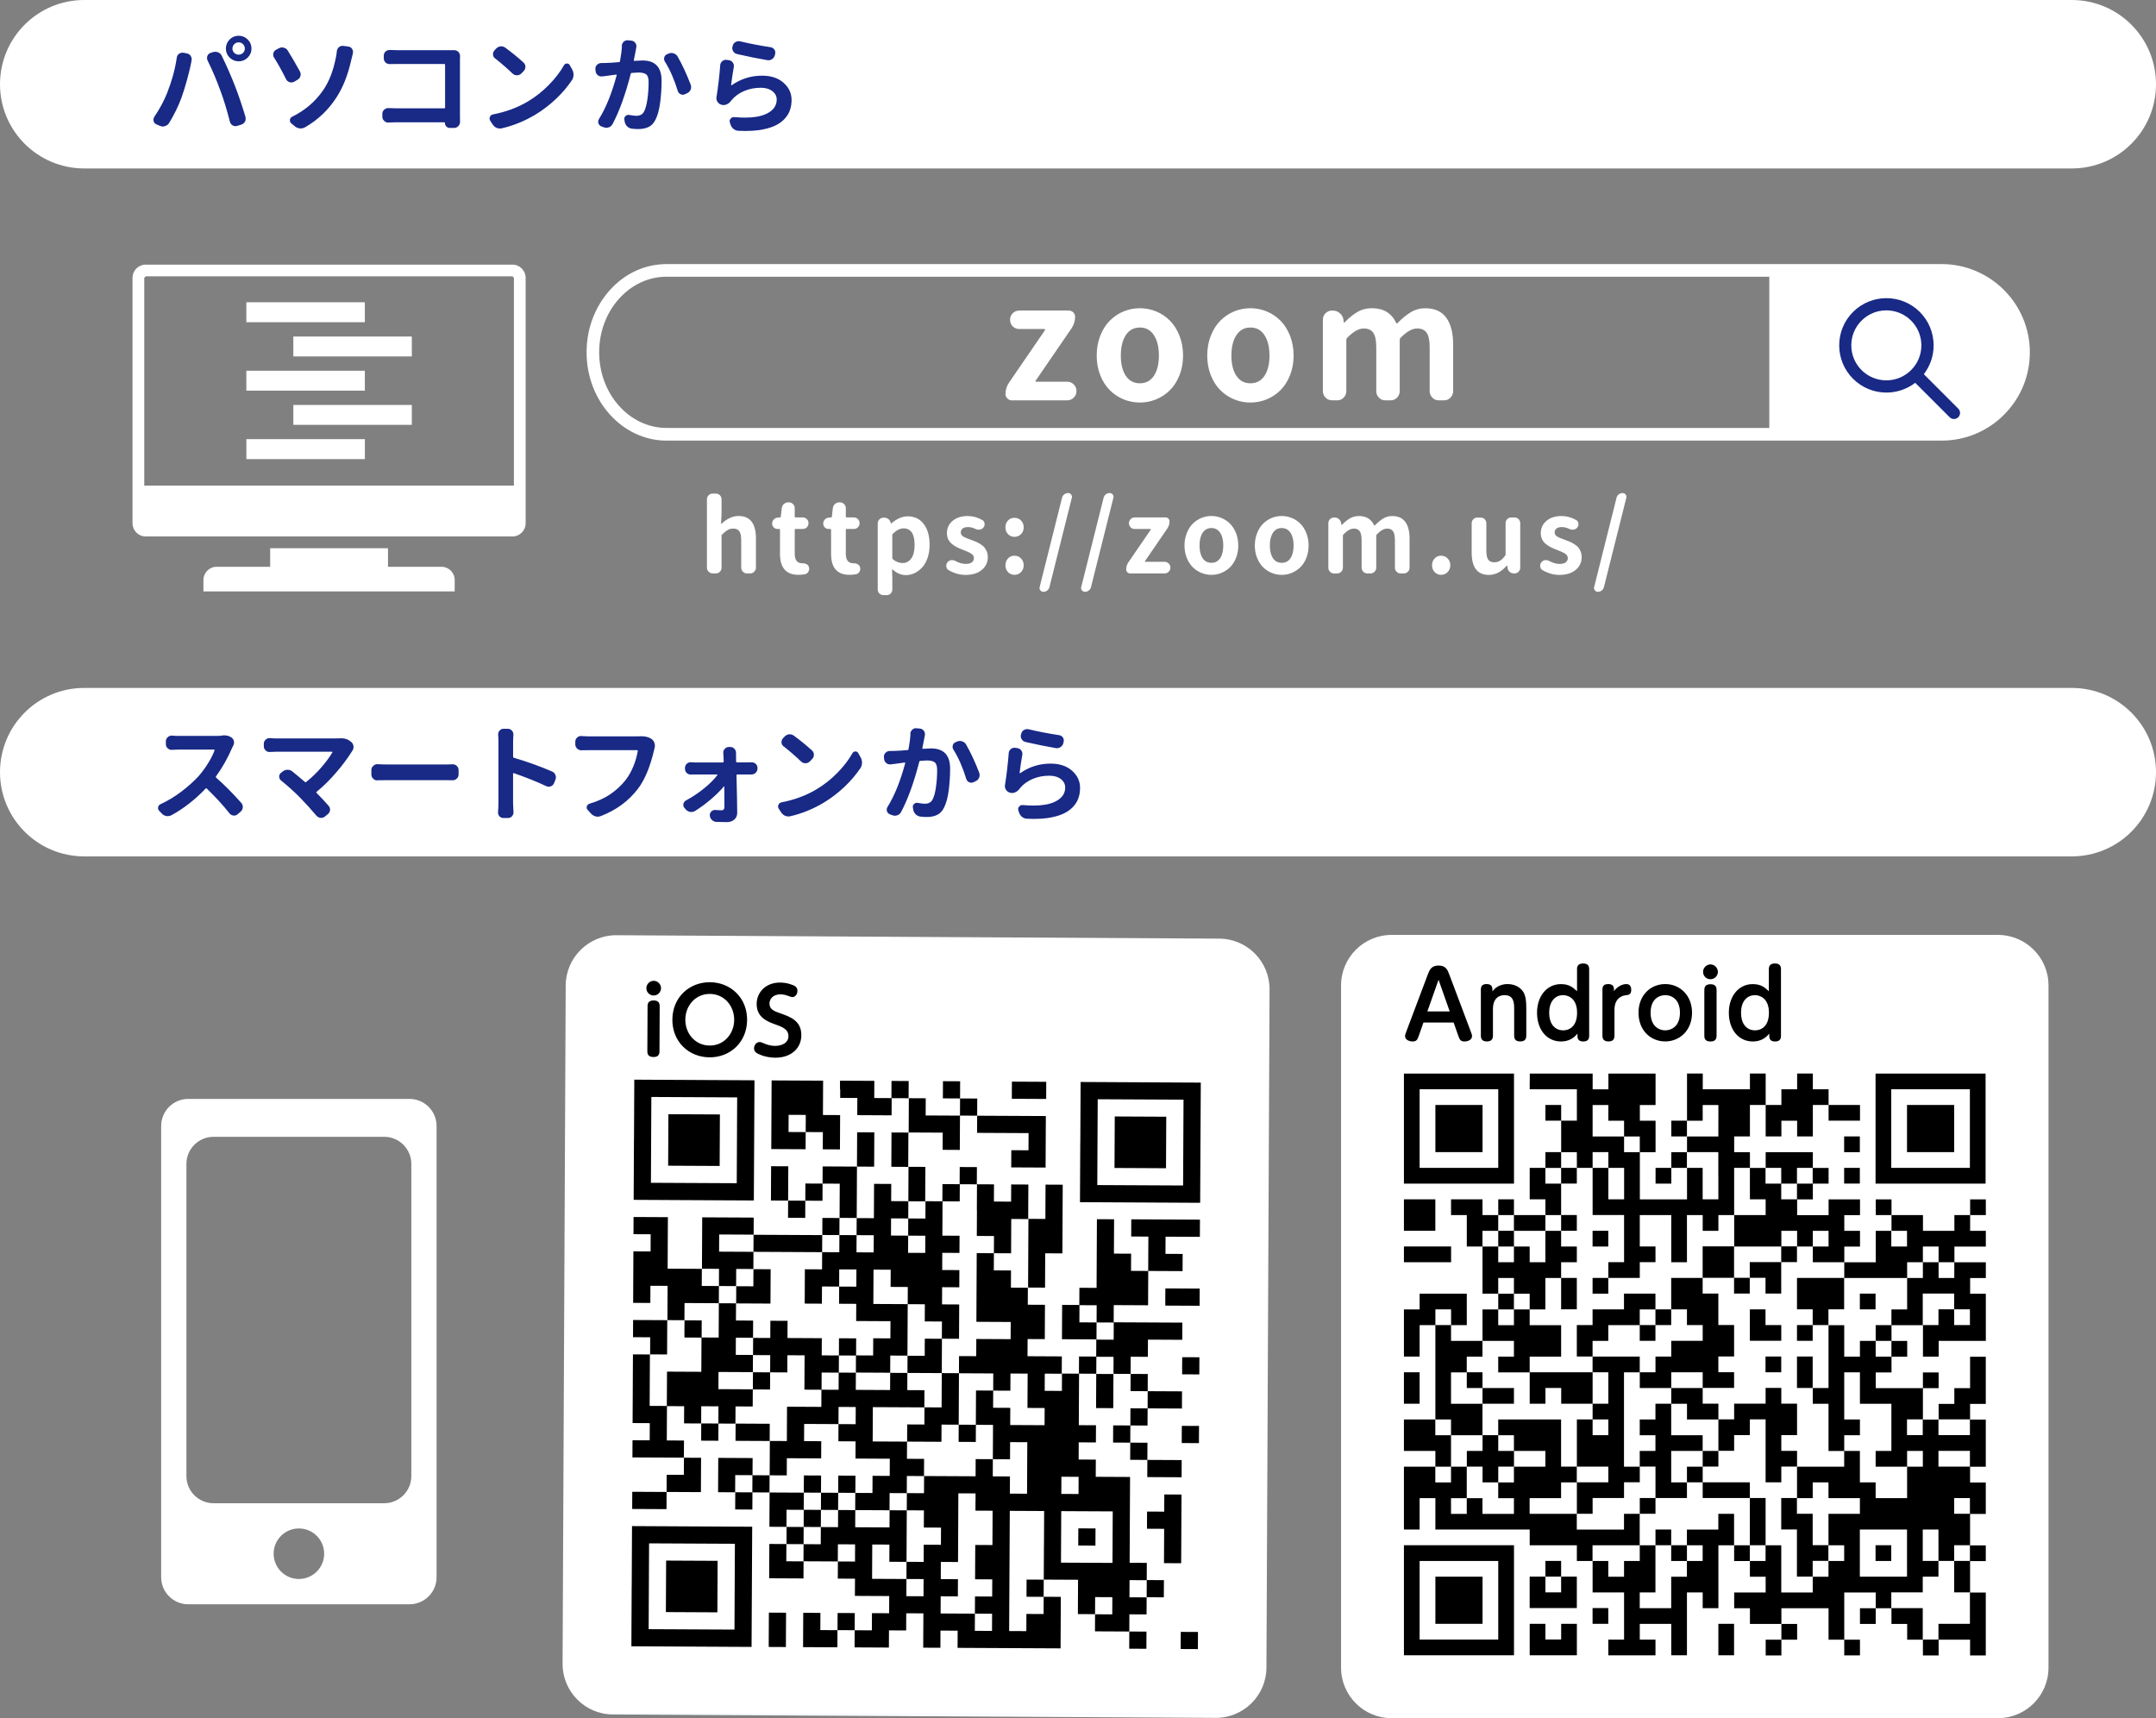 <svg xmlns="http://www.w3.org/2000/svg" viewBox="0 0 512 408">
  <rect x="0" y="0" width="512" height="408" fill="#808080" stroke="none"/>
  <path d="M461.07,62.71H158.3c-5.11,0-9.9,2.2-13.49,6.2-3.55,3.95-5.51,9.19-5.51,14.76,0,11.56,8.53,20.96,19.01,20.96h302.77c5.6,0,10.86-2.18,14.82-6.14,3.96-3.96,6.14-9.22,6.14-14.82,0-11.56-9.4-20.96-20.96-20.96ZM420.18,101.62H158.3c-8.83,0-16.01-8.06-16.01-17.96,0-4.83,1.68-9.35,4.74-12.75,3.02-3.35,7.02-5.2,11.26-5.2h261.88v35.91ZM492,40H20c-11.05,0-20-8.95-20-20h0C0,8.95,8.95,0,20,0h472c11.05,0,20,8.95,20,20h0c0,11.05-8.95,20-20,20ZM512,183.36h0c0-11.05-8.95-20-20-20H20c-11.05,0-20,8.95-20,20h0c0,11.05,8.95,20,20,20h472c11.05,0,20-8.95,20-20ZM86.64,88.03h-28.14v4.73h28.14v-4.73ZM86.64,71.78h-28.14v4.73h28.14v-4.73ZM58.51,109.02h28.14v-4.73h-28.14v4.73ZM104.85,134.59h-12.71v-4.41h-27.98v4.41h-12.71c-1.73,0-3.14,1.4-3.14,3.13v2.72h59.67v-2.72c0-1.73-1.4-3.13-3.14-3.13ZM69.66,100.89h28.14v-4.73h-28.14v4.73ZM124.83,65.97v58.29c0,1.73-1.4,3.13-3.14,3.13H34.61c-1.73,0-3.14-1.4-3.14-3.13v-58.29c0-1.73,1.4-3.13,3.14-3.13h87.08c1.73,0,3.13,1.4,3.14,3.13ZM122.05,65.97l-.35-.35H34.61l-.35.35v49.35h87.78v-49.35ZM69.66,84.64h28.14v-4.73h-28.14v4.73ZM253.44,95.07c.6,0,1.11-.21,1.55-.65s.65-.95.65-1.54v-.04c0-.6-.22-1.11-.65-1.55-.44-.43-.95-.65-1.55-.65h-7.4c-.07,0-.12-.02-.15-.07s-.01-.1.04-.15l8.52-12.43c.57-.84.86-1.76.86-2.75,0-.42-.14-.77-.43-1.06-.29-.28-.64-.43-1.06-.43h-11.76c-.62,0-1.14.21-1.56.63s-.63.94-.63,1.56.21,1.14.63,1.56.94.63,1.56.63h5.95c.07,0,.12.03.15.1s.02.12,0,.17l-8.52,12.43c-.57.82-.86,1.74-.86,2.75,0,.4.15.74.45,1.04s.64.45,1.04.45h13.17ZM277.82,92.67c.94-.93,1.7-2.11,2.27-3.54.57-1.42.86-2.99.86-4.7s-.29-3.29-.86-4.73-1.33-2.63-2.27-3.57-2.03-1.67-3.26-2.18c-1.22-.5-2.52-.76-3.87-.76s-2.64.26-3.87.76c-1.22.51-2.31,1.24-3.25,2.18s-1.7,2.13-2.27,3.57-.86,3.01-.86,4.73.29,3.28.86,4.7c.57,1.43,1.33,2.6,2.27,3.54.94.93,2.03,1.65,3.25,2.16,1.23.5,2.52.76,3.87.76s2.65-.26,3.87-.76c1.23-.51,2.32-1.23,3.26-2.16ZM266.17,84.43c0-2.03.4-3.65,1.19-4.85.79-1.2,1.9-1.81,3.33-1.81s2.54.6,3.33,1.81,1.19,2.82,1.19,4.85-.4,3.64-1.19,4.82-1.91,1.77-3.33,1.77-2.53-.59-3.33-1.77c-.79-1.18-1.19-2.79-1.19-4.82ZM304.07,92.67c.94-.93,1.7-2.11,2.27-3.54.57-1.42.86-2.99.86-4.7s-.29-3.29-.86-4.73-1.33-2.63-2.27-3.57-2.03-1.67-3.26-2.18c-1.22-.5-2.52-.76-3.87-.76s-2.64.26-3.87.76c-1.22.51-2.31,1.24-3.25,2.18s-1.7,2.13-2.27,3.57-.86,3.01-.86,4.73.29,3.28.86,4.7c.57,1.43,1.33,2.6,2.27,3.54.94.93,2.03,1.65,3.25,2.16,1.23.5,2.52.76,3.87.76s2.65-.26,3.87-.76c1.23-.51,2.32-1.23,3.26-2.16ZM292.43,84.43c0-2.03.4-3.65,1.19-4.85s1.9-1.81,3.33-1.81,2.54.6,3.33,1.81,1.19,2.82,1.19,4.85-.4,3.64-1.19,4.82-1.91,1.77-3.33,1.77-2.53-.59-3.33-1.77-1.19-2.79-1.19-4.82ZM317.53,95.07c.62,0,1.14-.21,1.56-.65.42-.43.63-.95.63-1.54v-12.2c0-.17.07-.33.22-.48,1.44-1.46,2.74-2.2,3.91-2.2,1.04,0,1.8.34,2.27,1.02.47.69.71,1.83.71,3.44v10.42c0,.6.21,1.11.63,1.54.42.44.94.65,1.56.65h1.19c.62,0,1.14-.21,1.56-.65.42-.43.63-.95.63-1.54v-12.2c0-.17.07-.33.22-.48,1.44-1.46,2.74-2.2,3.91-2.2,1.04,0,1.8.34,2.27,1.02.47.69.71,1.83.71,3.44v10.42c0,.6.21,1.11.63,1.54.42.44.94.65,1.56.65h1.19c.62,0,1.14-.21,1.56-.65.42-.43.63-.95.63-1.54v-11.09c0-2.75-.55-4.87-1.64-6.36s-2.75-2.23-4.99-2.23c-1.24,0-2.38.31-3.41.93s-2.09,1.49-3.18,2.6c-.12.12-.22.11-.3-.04-1.09-2.33-3.01-3.5-5.77-3.5-1.27,0-2.41.29-3.42.88s-2.03,1.41-3.05,2.47c-.05.02-.1.04-.15.04s-.07-.02-.07-.07l-.07-.6c-.1-.62-.38-1.14-.86-1.54-.47-.41-1.02-.62-1.64-.62h-.19c-.62,0-1.14.21-1.56.63s-.63.94-.63,1.56v16.93c0,.6.21,1.11.63,1.54.42.44.94.65,1.56.65h1.15ZM169.98,136.17c.39,0,.71-.14.98-.41.26-.27.39-.59.39-.96v-7.61c0-.11.05-.2.14-.28.51-.49.96-.85,1.34-1.07.38-.21.81-.32,1.31-.32.67,0,1.15.21,1.44.64s.44,1.14.44,2.15v6.49c0,.37.14.69.41.96.27.27.6.41.96.41h.76c.37,0,.69-.14.96-.41s.41-.59.41-.96v-6.91c0-3.57-1.37-5.36-4.13-5.36-1.36,0-2.71.61-4.04,1.83-.03.03-.06.04-.08.02-.02-.02-.04-.04-.04-.07l.12-2.32v-3.41c0-.38-.13-.71-.39-.98-.26-.26-.59-.39-.98-.39h-.72c-.39,0-.72.13-.98.39s-.4.59-.4.98v16.21c0,.37.13.69.4.96.26.27.59.41.98.41h.72ZM191.17,136.36c.36-.08.62-.28.81-.6.12-.21.19-.45.19-.69,0-.11-.02-.22-.05-.33-.06-.32-.24-.57-.53-.74-.29-.16-.62-.24-.98-.24h-.07c-1.21,0-1.81-.75-1.81-2.25v-5.71c0-.12.05-.19.16-.19h1.74c.38,0,.71-.13.97-.39s.4-.59.4-.98-.13-.71-.4-.98-.59-.39-.97-.39h-1.74c-.11,0-.16-.06-.16-.19v-2.02c0-.37-.14-.69-.41-.96s-.59-.41-.96-.41h-.18c-.39,0-.73.13-1.02.39-.29.26-.46.59-.51.98l-.23,2.02c0,.12-.06.19-.19.19l-.58.05c-.36.03-.66.18-.91.45-.25.27-.37.59-.37.96s.12.66.37.91c.25.25.55.37.91.37h.42c.11,0,.16.06.16.19v5.71c0,3.33,1.46,4.99,4.39,4.99.51,0,1.03-.05,1.55-.14ZM203.3,136.36c.36-.08.62-.28.81-.6.12-.21.19-.45.19-.69,0-.11-.02-.22-.05-.33-.06-.32-.24-.57-.53-.74-.29-.16-.62-.24-.98-.24h-.07c-1.21,0-1.81-.75-1.81-2.25v-5.71c0-.12.05-.19.16-.19h1.74c.38,0,.71-.13.97-.39s.4-.59.4-.98-.13-.71-.4-.98-.59-.39-.97-.39h-1.74c-.11,0-.16-.06-.16-.19v-2.02c0-.37-.14-.69-.41-.96s-.59-.41-.96-.41h-.18c-.39,0-.73.13-1.02.39-.29.26-.46.59-.51.98l-.23,2.02c0,.12-.06.19-.19.19l-.58.05c-.36.03-.66.18-.91.45-.25.27-.37.59-.37.96s.12.66.37.91c.25.25.55.37.91.37h.42c.11,0,.16.06.16.19v5.71c0,3.33,1.46,4.99,4.39,4.99.51,0,1.03-.05,1.55-.14ZM210.54,141.33c.39,0,.71-.13.98-.4.26-.26.39-.59.39-.97v-2.67l-.07-1.99s0-.05.03-.07.05-.02.08,0c1.02.9,2.08,1.34,3.18,1.34.73,0,1.43-.17,2.11-.5.68-.33,1.28-.8,1.81-1.39.53-.6.94-1.35,1.25-2.27.31-.92.46-1.93.46-3.05,0-2.05-.46-3.7-1.39-4.92-.93-1.22-2.2-1.83-3.83-1.83-1.25,0-2.54.55-3.87,1.67-.03.01-.06.02-.09.02-.03,0-.05-.01-.05-.05l-.02-.09c-.06-.36-.23-.65-.51-.88-.28-.23-.6-.35-.95-.35h-.23c-.39,0-.72.13-.98.4-.26.26-.4.59-.4.97v15.66c0,.38.13.71.4.97.26.26.59.4.98.4h.72ZM212.04,132.81c-.09-.07-.14-.18-.14-.3v-5.49c0-.11.05-.2.14-.28.87-.85,1.7-1.27,2.51-1.27,1.77,0,2.65,1.31,2.65,3.94,0,1.41-.26,2.47-.79,3.2s-1.22,1.09-2.06,1.09c-.79,0-1.55-.29-2.3-.88ZM233.19,135.31c.93-.79,1.39-1.79,1.39-3.01,0-.48-.08-.92-.23-1.31-.16-.39-.34-.72-.56-.98-.21-.25-.5-.5-.87-.74s-.69-.42-.98-.55-.64-.27-1.08-.44c-.09-.03-.24-.08-.45-.16-.21-.08-.36-.14-.45-.17-.09-.04-.23-.09-.41-.16s-.31-.13-.39-.17c-.09-.05-.19-.11-.33-.17-.13-.07-.23-.14-.29-.21s-.13-.14-.2-.23c-.07-.09-.12-.17-.14-.27-.02-.09-.04-.19-.04-.3,0-.38.15-.69.44-.93s.73-.35,1.3-.35,1.15.15,1.77.46c.23.11.47.16.72.16.11,0,.21,0,.3-.02.37-.06.67-.24.88-.53.17-.22.25-.47.25-.74,0-.08,0-.15-.02-.23-.05-.36-.23-.62-.56-.79-1.1-.62-2.24-.93-3.43-.93-1.48,0-2.68.38-3.58,1.14s-1.36,1.74-1.36,2.94c0,.53.1,1.01.31,1.44.21.43.51.81.89,1.12.39.31.77.56,1.14.75.37.19.81.38,1.3.57.06.03.17.07.3.12.34.14.6.24.77.31.17.07.38.17.65.3.26.13.45.25.58.36s.24.24.33.41c.1.17.15.33.15.5,0,.43-.16.78-.49,1.03-.33.25-.81.38-1.44.38-.8,0-1.62-.23-2.46-.69-.23-.14-.48-.21-.76-.21h-.26c-.37.06-.66.24-.88.53-.19.25-.28.52-.28.81,0,.06,0,.13.02.21.06.39.24.67.55.84,1.31.74,2.64,1.12,3.97,1.12,1.67,0,2.97-.4,3.89-1.19ZM242.47,126.84c.42-.43.63-.96.63-1.61s-.21-1.19-.62-1.62-.93-.65-1.57-.65-1.13.21-1.54.65-.61.98-.61,1.62.2,1.17.61,1.6.93.65,1.54.65,1.14-.21,1.55-.64ZM242.47,135.85c.42-.43.63-.97.63-1.62s-.21-1.19-.63-1.62-.93-.65-1.55-.65-1.13.21-1.54.65-.61.98-.61,1.62.2,1.19.61,1.62c.41.43.93.65,1.54.65s1.14-.22,1.55-.65ZM248.69,140.22c.27-.21.45-.48.53-.82l5.31-21.18c.03-.07.05-.15.05-.23,0-.2-.07-.38-.21-.56-.17-.23-.41-.35-.72-.35-.34,0-.64.11-.91.31-.27.21-.45.48-.53.82l-5.31,21.18c-.03.08-.05.15-.05.23,0,.2.07.38.21.56.17.23.41.35.72.35.34,0,.64-.1.91-.31ZM258.56,140.22c.27-.21.45-.48.53-.82l5.31-21.18c.03-.07.05-.15.05-.23,0-.2-.07-.38-.21-.56-.17-.23-.41-.35-.72-.35-.34,0-.64.11-.91.31-.27.21-.45.48-.53.82l-5.31,21.18c-.03.08-.05.15-.05.23,0,.2.07.38.21.56.17.23.41.35.72.35.34,0,.64-.1.91-.31ZM276.58,136.17c.37,0,.69-.14.96-.41s.41-.59.41-.96v-.02c0-.37-.13-.69-.41-.96-.27-.27-.59-.41-.96-.41h-4.61s-.08-.01-.1-.05c-.01-.03,0-.06.02-.09l5.31-7.75c.36-.53.53-1.1.53-1.72,0-.26-.09-.48-.27-.66s-.4-.27-.66-.27h-7.33c-.38,0-.71.13-.97.39s-.4.59-.4.98.13.71.4.98.59.39.97.39h3.71s.08.02.1.06c.01.04.01.07,0,.1l-5.31,7.75c-.36.51-.53,1.08-.53,1.72,0,.24.09.46.28.65s.4.28.65.28h8.21ZM292.12,134.68c.59-.58,1.06-1.31,1.41-2.2s.53-1.87.53-2.94-.18-2.05-.53-2.94-.83-1.64-1.41-2.23-1.27-1.04-2.03-1.36c-.76-.32-1.57-.48-2.41-.48s-1.65.16-2.41.48-1.44.77-2.03,1.36-1.06,1.33-1.41,2.23c-.36.9-.54,1.88-.54,2.94s.18,2.05.54,2.94c.36.89.83,1.62,1.41,2.2s1.27,1.03,2.03,1.35c.76.31,1.57.48,2.41.48s1.65-.16,2.41-.48c.76-.32,1.44-.77,2.03-1.35ZM284.86,129.54c0-1.27.24-2.27.74-3.03.5-.75,1.19-1.12,2.08-1.12s1.58.38,2.08,1.12c.5.75.74,1.76.74,3.03s-.25,2.27-.74,3.01c-.49.74-1.19,1.1-2.08,1.1s-1.58-.36-2.08-1.1-.74-1.74-.74-3.01ZM308.82,134.68c.59-.58,1.06-1.31,1.41-2.2s.53-1.87.53-2.94-.18-2.05-.53-2.94-.83-1.64-1.41-2.23-1.27-1.04-2.03-1.36-1.57-.48-2.41-.48-1.65.16-2.41.48-1.44.77-2.03,1.36-1.06,1.33-1.41,2.23c-.36.9-.54,1.88-.54,2.94s.18,2.05.54,2.94c.36.89.83,1.62,1.41,2.2s1.27,1.03,2.03,1.35c.76.31,1.57.48,2.41.48s1.65-.16,2.41-.48c.76-.32,1.44-.77,2.03-1.35ZM301.56,129.54c0-1.27.24-2.27.74-3.03.5-.75,1.19-1.12,2.08-1.12s1.58.38,2.08,1.12c.5.75.74,1.76.74,3.03s-.25,2.27-.74,3.01c-.49.74-1.19,1.1-2.08,1.1s-1.58-.36-2.08-1.1-.74-1.74-.74-3.01ZM317.54,136.17c.39,0,.71-.14.98-.41.26-.27.39-.59.39-.96v-7.61c0-.11.05-.21.14-.3.9-.91,1.71-1.37,2.44-1.37.65,0,1.12.21,1.42.64.29.43.44,1.14.44,2.15v6.49c0,.37.13.69.4.96.26.27.59.41.97.41h.74c.38,0,.71-.14.97-.41.26-.27.4-.59.4-.96v-7.61c0-.11.05-.21.14-.3.9-.91,1.71-1.37,2.44-1.37.65,0,1.12.21,1.41.64s.44,1.14.44,2.15v6.49c0,.37.13.69.4.96.26.27.59.41.97.41h.74c.38,0,.71-.14.98-.41.26-.27.39-.59.39-.96v-6.91c0-1.72-.34-3.04-1.02-3.96-.68-.93-1.72-1.39-3.11-1.39-.77,0-1.48.19-2.12.58-.64.39-1.3.93-1.98,1.62-.08.08-.14.07-.19-.02-.68-1.45-1.88-2.18-3.59-2.18-.79,0-1.5.18-2.14.55-.63.36-1.27.88-1.9,1.54-.03.02-.06.02-.09.02-.03,0-.05-.01-.05-.05l-.05-.37c-.06-.38-.24-.71-.53-.96-.29-.26-.63-.38-1.02-.38h-.12c-.39,0-.72.13-.98.39s-.4.59-.4.98v10.55c0,.37.13.69.4.96.26.27.59.41.98.41h.72ZM343.78,135.85c.42-.43.63-.97.63-1.62s-.21-1.19-.63-1.62-.93-.65-1.55-.65-1.13.21-1.54.65-.61.98-.61,1.62.2,1.19.61,1.62c.41.43.93.65,1.54.65s1.14-.22,1.55-.65ZM357.79,134.32s.04-.05.07-.05c.03,0,.05.02.07.05l.07.51c.05.38.21.71.51.96.29.26.64.38,1.05.38h.09c.39,0,.71-.14.98-.41.26-.27.39-.59.39-.96v-10.55c0-.38-.13-.71-.39-.98-.26-.26-.59-.39-.98-.39h-.74c-.39,0-.71.13-.98.39-.26.26-.39.59-.39.98v7.43c0,.12-.04.22-.12.3-.43.56-.84.95-1.23,1.19-.38.23-.84.35-1.37.35-.65,0-1.12-.21-1.41-.63s-.44-1.13-.44-2.13v-6.49c0-.38-.13-.71-.39-.98-.26-.26-.59-.39-.98-.39h-.74c-.39,0-.71.13-.98.39-.26.26-.39.59-.39.98v6.94c0,3.54,1.36,5.31,4.08,5.31,1.56,0,2.97-.73,4.22-2.18ZM374.22,135.31c.93-.79,1.39-1.79,1.39-3.01,0-.48-.08-.92-.23-1.31-.16-.39-.34-.72-.56-.98-.21-.25-.5-.5-.87-.74s-.69-.42-.98-.55-.64-.27-1.08-.44c-.09-.03-.24-.08-.45-.16-.21-.08-.36-.14-.45-.17-.09-.04-.23-.09-.41-.16s-.31-.13-.39-.17c-.09-.05-.19-.11-.33-.17-.13-.07-.23-.14-.29-.21s-.13-.14-.2-.23c-.07-.09-.12-.17-.14-.27-.02-.09-.04-.19-.04-.3,0-.38.15-.69.44-.93s.73-.35,1.3-.35,1.15.15,1.77.46c.23.11.47.16.72.16.11,0,.21,0,.3-.02.37-.06.67-.24.88-.53.17-.22.25-.47.25-.74,0-.08,0-.15-.02-.23-.05-.36-.23-.62-.56-.79-1.1-.62-2.24-.93-3.43-.93-1.48,0-2.68.38-3.58,1.14s-1.36,1.74-1.36,2.94c0,.53.1,1.01.31,1.44.21.43.51.81.89,1.12.39.31.77.56,1.14.75.37.19.81.38,1.3.57.06.03.17.07.3.12.34.14.6.24.77.31.17.07.38.17.65.3.26.13.45.25.58.36s.24.24.33.41c.1.17.15.33.15.5,0,.43-.16.78-.49,1.03-.33.25-.81.38-1.44.38-.8,0-1.62-.23-2.46-.69-.23-.14-.48-.21-.76-.21h-.26c-.37.06-.66.24-.88.53-.19.25-.28.52-.28.81,0,.06,0,.13.02.21.06.39.24.67.55.84,1.31.74,2.64,1.12,3.97,1.12,1.67,0,2.97-.4,3.89-1.19ZM380.37,140.22c.27-.21.45-.48.53-.82l5.31-21.18c.03-.07.05-.15.05-.23,0-.2-.07-.38-.21-.56-.17-.23-.41-.35-.72-.35-.34,0-.64.11-.91.31-.27.21-.45.48-.53.82l-5.31,21.18c-.03.08-.05.15-.05.23,0,.2.07.38.21.56.17.23.41.35.72.35.34,0,.64-.1.91-.31ZM103.68,267.39v107.13c0,3.55-2.88,6.44-6.44,6.44h-52.53c-3.56,0-6.44-2.88-6.44-6.44v-107.13c0-3.55,2.88-6.44,6.44-6.44h52.53c3.55,0,6.44,2.88,6.44,6.44ZM76.98,368.95c0-3.31-2.68-6-6-6s-6,2.69-6,6,2.69,6,6,6,6-2.68,6-6ZM97.68,276.39c0-3.55-2.88-6.44-6.44-6.44h-40.53c-3.55,0-6.44,2.88-6.44,6.44v74.13c0,3.56,2.88,6.44,6.44,6.44h40.53c3.55,0,6.44-2.88,6.44-6.44v-74.13Z" fill="#fff"/>
  <path d="M39.75,21.91c1.07-2.7,1.82-5.43,2.23-8.21.05-.4.23-.71.55-.94.25-.17.5-.25.77-.25.1,0,.2,0,.3.02l.84.17c.38.08.67.29.87.62.15.25.22.5.22.74,0,.12-.02.23-.05.35-.1.46-.17.84-.22,1.14-.2.96-.51,2.19-.93,3.7s-.83,2.82-1.23,3.94c-.78,2.08-1.76,4.09-2.95,6.03-.23.36-.55.6-.97.72-.17.07-.33.1-.5.1-.23,0-.46-.05-.69-.15l-.87-.37c-.33-.15-.55-.4-.64-.74-.03-.12-.05-.23-.05-.35,0-.23.07-.45.2-.67,1.31-1.92,2.35-3.87,3.13-5.85ZM52.28,21.37c-.86-2.38-1.86-4.73-3-7.04-.08-.2-.12-.39-.12-.57,0-.17.03-.33.1-.5.13-.35.38-.58.74-.69l.6-.2c.18-.05.36-.07.55-.07.21,0,.43.04.64.12.4.17.69.44.87.82,1.22,2.53,2.25,4.87,3.08,7.02.79,2,1.65,4.49,2.55,7.47.03.15.05.3.05.45,0,.1,0,.21-.02.32-.05.25-.17.47-.35.67s-.41.34-.67.42l-.97.3c-.15.05-.29.07-.42.07-.23,0-.45-.06-.64-.17-.35-.2-.57-.49-.67-.87-.71-2.81-1.48-5.32-2.31-7.54ZM53.64,11.54c0-.84.3-1.56.89-2.16s1.31-.89,2.15-.89,1.55.3,2.15.89.89,1.31.89,2.16-.3,1.54-.89,2.13-1.31.89-2.15.89-1.55-.3-2.15-.89-.89-1.31-.89-2.13ZM55.2,11.54c0,.4.14.74.43,1.02s.64.42,1.04.42.75-.14,1.04-.42.43-.62.43-1.02-.14-.76-.43-1.05-.64-.43-1.04-.43-.75.14-1.04.43-.43.64-.43,1.05ZM65.09,13.7c-.15-.23-.22-.47-.22-.72,0-.12.02-.23.05-.35.1-.38.32-.65.67-.82l.64-.35c.25-.13.5-.2.74-.2.13,0,.27.02.42.07.41.1.73.32.94.67.84,1.34,1.8,2.98,2.88,4.94.13.23.2.46.2.69,0,.15-.02.29-.07.42-.1.4-.33.69-.69.89l-.79.47c-.21.12-.44.17-.67.17-.13,0-.27-.02-.42-.07-.38-.12-.65-.35-.82-.69-.96-1.92-1.91-3.63-2.85-5.13ZM72.38,30.25c-.31.17-.64.25-.99.25-.08,0-.17,0-.25-.02-.43-.05-.82-.22-1.17-.52l-.82-.69c-.2-.18-.3-.41-.3-.67v-.15c.05-.35.23-.6.55-.74,3.03-1.49,5.47-3.58,7.34-6.28,1.39-2.02,2.39-4.57,3-7.66.12-.51.2-1.05.25-1.61.05-.4.22-.72.52-.97.23-.2.5-.3.82-.3h.2l1.22.17c.38.05.67.24.87.57.15.23.22.46.22.69,0,.12-.02.23-.05.35-.03.18-.07.36-.12.55s-.1.37-.14.57-.08.34-.11.42c-.78,3.54-1.95,6.52-3.52,8.93-1.93,2.99-4.44,5.37-7.52,7.12ZM109.25,28.96c0,.36-.13.69-.4.97-.26.3-.6.45-.99.45h-1.04c-.33,0-.61-.12-.83-.35s-.33-.51-.33-.84c0-.1-.05-.15-.15-.15h-11.41c-.51,0-1.12.02-1.84.05-.02.02-.04.02-.07.02-.36,0-.68-.13-.94-.4-.3-.26-.45-.6-.45-.99v-.69c0-.4.15-.73.45-.99.26-.25.58-.37.94-.37h.07c.61.03,1.18.05,1.71.05h11.53c.13,0,.2-.06.2-.17v-10.15c0-.13-.07-.2-.2-.2h-11.21c-.51,0-1.07,0-1.69.02h-.07c-.36,0-.69-.12-.97-.37-.28-.28-.42-.62-.42-1.02v-.6c0-.4.14-.73.42-.99.28-.25.6-.37.94-.37h.1c.6.03,1.16.05,1.69.05h13.57c.38,0,.71.13.99.4.26.28.4.6.4.97v.05c-.02.35-.02.64-.02.87v13.17l.02,1.59ZM119.21,30.47c-.17.03-.32.05-.47.05-.26,0-.53-.05-.79-.15-.4-.18-.72-.46-.97-.84l-.57-.87c-.1-.17-.15-.34-.15-.52,0-.13.03-.26.1-.4.13-.31.37-.5.72-.57,3.08-.6,5.84-1.62,8.29-3.08,1.82-1.09,3.47-2.39,4.96-3.91s2.69-3.07,3.6-4.68c.17-.28.4-.42.69-.42h.02c.3,0,.52.13.67.4l.57,1.02c.21.38.32.79.32,1.24,0,.48-.12.91-.37,1.29-1.03,1.54-2.28,3.01-3.77,4.43s-3.11,2.66-4.86,3.73c-2.56,1.54-5.23,2.63-7.99,3.27ZM117.6,13.9c-.31-.23-.49-.54-.52-.92v-.15c0-.33.12-.62.35-.87l.37-.4c.3-.31.65-.5,1.07-.55h.2c.33,0,.64.11.94.32,1.57,1.16,3,2.32,4.29,3.5.31.28.47.63.47,1.04s-.14.74-.42,1.02l-.55.57c-.28.28-.63.42-1.04.42s-.74-.13-1.02-.4c-1.32-1.26-2.7-2.46-4.14-3.6ZM147.65,10.9c.03-.4.19-.73.47-.99.26-.23.55-.35.87-.35.05,0,.1,0,.15.02l.82.07c.4.05.7.23.92.55.17.23.25.48.25.74,0,.1,0,.2-.02.3-.05.23-.09.45-.12.64-.02.08-.17.88-.47,2.41-.02.05,0,.09.02.12s.07.05.12.05c.98-.07,1.61-.1,1.91-.1,3.03,0,4.54,1.6,4.54,4.81,0,1.72-.11,3.43-.33,5.12s-.58,3.05-1.08,4.06c-.4.83-.93,1.42-1.61,1.77s-1.52.53-2.53.53c-.48,0-1-.03-1.56-.1-.43-.07-.8-.26-1.1-.57s-.49-.69-.56-1.14l-.07-.42c-.02-.07-.02-.13-.02-.2,0-.25.1-.47.3-.67.2-.18.43-.27.69-.27.07,0,.13,0,.2.02.73.13,1.28.2,1.66.2.93,0,1.55-.36,1.89-1.09.33-.66.59-1.64.77-2.93s.27-2.61.27-3.97c0-.93-.19-1.54-.57-1.84s-1.02-.45-1.91-.45c-.21,0-.73.03-1.54.1-.12,0-.19.07-.22.2-1.27,4.94-2.72,8.94-4.34,11.98-.2.36-.5.61-.89.74-.18.07-.36.1-.55.1-.21,0-.43-.04-.64-.12l-.6-.22c-.33-.15-.55-.4-.67-.74-.03-.13-.05-.26-.05-.37,0-.23.07-.45.2-.64,1.65-2.65,3.05-6.1,4.19-10.37.02-.05.01-.09-.01-.12s-.06-.05-.11-.05c-.86.1-1.52.19-1.98.27-.33.03-.78.09-1.34.17h-.2c-.31,0-.6-.1-.84-.3-.31-.25-.49-.57-.52-.97l-.05-.47c-.03-.38.09-.71.36-.99s.6-.43.98-.45c.17,0,.39,0,.67-.01s.46-.01.55-.01c.74-.02,1.77-.08,3.08-.2.12,0,.18-.07.2-.2.25-1.34.41-2.56.47-3.67ZM157.9,14.64c-.13-.21-.2-.44-.2-.67,0-.12.02-.23.05-.35.1-.36.32-.61.67-.74l.35-.15c.21-.1.44-.15.67-.15.18,0,.36.03.52.1.41.12.73.36.94.72,1.11,1.93,2.15,4.18,3.13,6.72.07.2.1.39.1.57,0,.2-.04.4-.12.6-.17.4-.44.68-.82.84l-.52.25c-.18.08-.36.12-.52.12s-.34-.04-.52-.12c-.33-.15-.55-.41-.67-.77-.83-2.71-1.84-5.04-3.05-6.97ZM171.03,15.49c.03-.4.2-.72.5-.97.26-.21.55-.32.84-.32.07,0,.13,0,.2.02l.52.07c.38.05.69.23.92.55.18.25.27.52.27.82,0,.08,0,.17-.02.25-.23,1.31-.45,2.73-.64,4.27,0,.03.02.06.05.07s.06.02.07,0c2.17-1.52,4.58-2.28,7.24-2.28,2.13,0,3.83.56,5.1,1.69s1.9,2.48,1.9,4.07c0,.91-.14,1.74-.41,2.49s-.72,1.46-1.35,2.11-1.42,1.19-2.38,1.61-2.16.74-3.6.96c-.99.13-2.08.2-3.25.2-.53,0-1.08-.02-1.66-.05-.43-.02-.81-.17-1.15-.45s-.57-.64-.71-1.07l-.15-.47c-.03-.1-.05-.2-.05-.3,0-.21.08-.41.25-.6.2-.23.45-.35.74-.35h.1c.93.08,1.79.12,2.6.12,1.98,0,3.61-.27,4.86-.82,1.75-.78,2.63-1.93,2.63-3.47,0-.81-.35-1.48-1.05-2.01s-1.61-.79-2.72-.79c-1.42,0-2.74.25-3.94.76s-2.21,1.23-3,2.17c-.07.08-.12.16-.17.22-.28.36-.61.63-.99.79-.25.12-.5.17-.74.17-.15,0-.3-.02-.45-.07l-.07-.02c-.4-.1-.7-.32-.92-.67-.18-.26-.27-.55-.27-.84,0-.1,0-.19.02-.27.4-2.51.69-5.04.89-7.59ZM175,12.81c-.4-.08-.69-.3-.89-.64-.15-.23-.22-.47-.22-.72,0-.12.02-.24.05-.37l.07-.22c.1-.4.32-.69.67-.89.23-.13.48-.2.74-.2.12,0,.24.02.37.05,2.12.51,4.51.98,7.19,1.39.4.05.7.24.92.57.15.21.22.45.22.72,0,.1-.02.21-.05.32l-.05.25c-.1.41-.32.74-.67.97-.26.18-.55.27-.84.27-.1,0-.19,0-.27-.02-2.25-.38-4.66-.87-7.24-1.46ZM52.7,174.66c.17-.03.33-.05.5-.05.71,0,1.31.18,1.81.55.28.21.46.5.55.87.02.12.02.22.02.32,0,.25-.07.49-.2.72l-.22.45c-1.11,2.55-2.4,4.83-3.87,6.85-.08.1-.07.19.02.27,1.98,1.74,3.99,3.75,6,6.03.23.26.35.58.35.94v.12c-.03.4-.2.73-.5.99l-.69.6c-.26.23-.55.35-.87.35-.05,0-.11,0-.17-.02-.38-.03-.69-.21-.94-.52-1.47-1.87-3.27-3.83-5.38-5.88-.1-.1-.19-.1-.27,0-2.53,2.65-5.23,4.75-8.11,6.33-.28.15-.58.22-.89.22-.1,0-.21,0-.32-.02-.43-.07-.79-.26-1.09-.6l-.6-.62c-.2-.2-.3-.42-.3-.67,0-.07,0-.14.02-.22.08-.35.28-.59.6-.72,1.72-.79,3.38-1.8,4.97-3.01s2.96-2.45,4.11-3.71c.81-.94,1.56-1.97,2.24-3.08s1.18-2.1,1.48-2.98c.02-.05.01-.09-.01-.12s-.06-.05-.11-.05h-8.43c-.4,0-.91.02-1.54.05-.03.02-.07.02-.1.02-.35,0-.65-.12-.92-.37-.3-.26-.45-.6-.45-.99v-.69c0-.38.15-.7.45-.97.26-.25.57-.37.92-.37h.1c.61.05,1.12.07,1.54.07h8.95c.46,0,.92-.02,1.36-.07ZM80.61,175.33c.13-.02.26-.02.4-.02.88,0,1.6.23,2.16.69l.27.22c.3.25.46.58.5.99.02.05.02.1.02.15,0,.35-.1.66-.3.94-.99,1.6-2.24,3.29-3.75,5.06s-3.08,3.32-4.71,4.66c-.1.08-.11.17-.02.27.98.98,1.93,1.99,2.85,3.05.23.25.35.55.35.89v.15c-.05.4-.23.72-.55.97l-.67.55c-.26.21-.56.32-.89.32-.05,0-.11,0-.17-.02-.4-.05-.73-.23-.99-.55-1.14-1.36-2.46-2.8-3.94-4.34-1.31-1.32-2.78-2.65-4.42-3.97-.3-.25-.45-.56-.45-.94,0-.35.14-.64.42-.87l.4-.32c.35-.28.74-.42,1.17-.42s.81.13,1.14.4c.96.78,1.96,1.61,3,2.51.1.08.19.08.27,0,1.31-1.04,2.51-2.2,3.61-3.47s1.97-2.46,2.62-3.55c.02-.05.02-.09,0-.12s-.05-.05-.1-.05h-13.25c-.4,0-.88.02-1.46.05-.03.02-.07.02-.1.02-.35,0-.65-.12-.92-.37-.3-.26-.45-.6-.45-.99v-.62c0-.38.15-.7.45-.97.25-.23.55-.35.89-.35h.12c.58.05,1.07.07,1.46.07h14.09c.33,0,.64,0,.94-.02ZM89.66,185.3s-.03.02-.05.02c-.38,0-.7-.13-.97-.4-.3-.26-.45-.6-.45-.99v-1.07c0-.4.15-.73.45-.99.26-.26.58-.4.94-.4h.07c.98.05,1.85.07,2.63.07h13.64c.46,0,.97-.02,1.51-.05h.1c.35,0,.65.12.92.37.3.26.45.6.45.99v1.07c0,.4-.15.73-.45.99-.26.25-.58.37-.94.37h-.07c-.61-.02-1.12-.02-1.51-.02h-13.64c-.88,0-1.75,0-2.63.02ZM131.12,183.22c.38.15.64.42.79.82.07.18.1.36.1.55,0,.2-.04.4-.12.6l-.32.79c-.15.36-.41.61-.77.74-.17.07-.33.1-.5.1-.2,0-.4-.05-.6-.15-2.2-1.04-4.76-2.07-7.69-3.08-.05-.02-.09,0-.12.02s-.05.07-.05.1v7.02l.1,2.18c0,.35-.12.65-.35.92-.26.28-.6.42-.99.42h-1.04c-.38,0-.7-.14-.97-.42-.21-.26-.32-.57-.32-.92v-.12c.07-.76.1-1.45.1-2.06v-14.59c0-.53-.02-1.07-.07-1.61v-.15c0-.33.11-.62.32-.87.25-.3.56-.45.94-.45h1.04c.4,0,.72.15.97.45.23.25.35.54.35.87v.15c-.05.6-.07,1.13-.07,1.61v3.55c0,.12.06.2.17.25,3.18.93,6.21,2.02,9.1,3.27ZM151.98,174.83h.3c.96,0,1.75.2,2.38.6l.02.02c.35.23.59.55.72.94.08.23.12.45.12.67,0,.2-.02.39-.07.57l-.1.4c-.94,4.04-2.22,7.11-3.82,9.23-2.22,2.93-5.16,5.1-8.83,6.52-.25.1-.5.15-.74.15-.17,0-.34-.02-.52-.07-.43-.12-.79-.34-1.09-.67l-.79-.87c-.17-.18-.25-.37-.25-.57,0-.08.02-.17.05-.27.1-.31.31-.52.62-.62,1.95-.58,3.61-1.34,4.97-2.27s2.55-2.03,3.56-3.29c.76-.96,1.39-2.07,1.9-3.32s.86-2.48,1.05-3.67c.02-.12-.03-.17-.15-.17h-11.66c-.5,0-1.02,0-1.56.02h-.05c-.38,0-.7-.13-.97-.4-.3-.26-.45-.6-.45-.99v-.64c0-.4.15-.73.45-.99.25-.25.55-.37.89-.37.03,0,.07,0,.12.02.68.05,1.21.07,1.59.07h11.73c.2,0,.39,0,.57-.02ZM174.82,180.84c0,.13.07.2.2.2h2.8c.17,0,.36,0,.6-.02h.1c.35,0,.65.12.92.35.3.26.45.59.45.97v.15c0,.4-.15.74-.45,1.02-.26.26-.6.4-.99.4h-3.35c-.13,0-.2.07-.2.2.12,4.61.17,7.59.17,8.93,0,.63-.22,1.15-.67,1.56s-1.04.62-1.79.62-1.59-.02-2.48-.05c-.41-.02-.77-.17-1.07-.47-.33-.31-.5-.69-.5-1.14,0-.33.12-.62.37-.87.25-.23.54-.35.87-.35h.1c.58.05,1.07.07,1.49.07s.64-.26.64-.77c0-.79,0-2.41-.02-4.86-.02-.03-.04-.05-.06-.06s-.05,0-.06.04c-.79.96-1.81,1.97-3.05,3.03s-2.5,1.98-3.77,2.78c-.28.17-.57.25-.87.25-.1,0-.21,0-.32-.02-.41-.08-.76-.28-1.04-.6l-.3-.35c-.18-.21-.27-.45-.27-.69,0-.08,0-.17.02-.25.08-.36.28-.64.6-.82,1.5-.81,2.93-1.76,4.27-2.84s2.41-2.15,3.2-3.19c.03-.03.04-.07.02-.1s-.05-.05-.1-.05h-5.23c-.28,0-.6,0-.94.02h-.05c-.38,0-.7-.12-.97-.37-.28-.28-.42-.62-.42-1.02v-.2c0-.38.14-.7.42-.97.26-.25.58-.37.94-.37h.07c.35.03.64.05.87.05h6.72c.12,0,.17-.07.17-.2,0-.35-.02-.8-.05-1.36l-.05-.77c0-.35.12-.64.35-.89.26-.3.59-.45.97-.45h.35c.4,0,.73.15.99.45.25.26.37.59.37.97v.69l.02,1.36ZM187.72,193.83c-.17.03-.32.05-.47.05-.26,0-.53-.05-.79-.15-.4-.18-.72-.46-.97-.84l-.57-.87c-.1-.17-.15-.34-.15-.52,0-.13.03-.26.1-.4.13-.31.37-.5.72-.57,3.08-.6,5.84-1.62,8.29-3.08,1.82-1.09,3.47-2.39,4.96-3.91s2.69-3.07,3.6-4.68c.17-.28.4-.42.69-.42h.02c.3,0,.52.13.67.4l.57,1.02c.21.38.32.79.32,1.24,0,.48-.12.91-.37,1.29-1.03,1.54-2.28,3.01-3.77,4.43s-3.11,2.66-4.86,3.73c-2.56,1.54-5.23,2.63-7.99,3.27ZM186.11,177.26c-.31-.23-.49-.54-.52-.92v-.15c0-.33.12-.62.35-.87l.37-.4c.3-.31.65-.5,1.07-.55h.2c.33,0,.64.11.94.32,1.57,1.16,3,2.32,4.29,3.5.31.28.47.63.47,1.04s-.14.74-.42,1.02l-.55.57c-.28.28-.63.42-1.04.42s-.74-.13-1.02-.4c-1.32-1.26-2.7-2.46-4.14-3.6ZM216.17,174.26c.03-.4.19-.73.47-.99.26-.23.55-.35.87-.35.05,0,.1,0,.15.02l.82.07c.4.05.7.23.92.55.17.23.25.48.25.74,0,.1,0,.2-.02.3-.05.23-.09.45-.12.64-.02.08-.17.88-.47,2.41-.02.05,0,.09.02.12s.07.05.12.05c.98-.07,1.61-.1,1.91-.1,3.03,0,4.54,1.6,4.54,4.81,0,1.72-.11,3.43-.33,5.12s-.58,3.05-1.08,4.06c-.4.83-.93,1.42-1.61,1.77s-1.52.53-2.53.53c-.48,0-1-.03-1.56-.1-.43-.07-.8-.26-1.1-.57s-.49-.69-.56-1.14l-.07-.42c-.02-.07-.02-.13-.02-.2,0-.25.1-.47.3-.67.2-.18.43-.27.69-.27.07,0,.13,0,.2.02.73.13,1.28.2,1.66.2.93,0,1.55-.36,1.89-1.09.33-.66.59-1.64.77-2.93s.27-2.61.27-3.97c0-.93-.19-1.54-.57-1.84s-1.02-.45-1.91-.45c-.21,0-.73.03-1.54.1-.12,0-.19.07-.22.2-1.27,4.94-2.72,8.94-4.34,11.98-.2.36-.5.61-.89.74-.18.07-.36.1-.55.1-.21,0-.43-.04-.64-.12l-.6-.22c-.33-.15-.55-.4-.67-.74-.03-.13-.05-.26-.05-.37,0-.23.07-.45.2-.64,1.65-2.65,3.05-6.1,4.19-10.37.02-.05.01-.09-.01-.12s-.06-.05-.11-.05c-.86.1-1.52.19-1.98.27-.33.03-.78.09-1.34.17h-.2c-.31,0-.6-.1-.84-.3-.31-.25-.49-.57-.52-.97l-.05-.47c-.03-.38.09-.71.36-.99s.6-.43.98-.45c.17,0,.39,0,.67-.01s.46-.01.55-.01c.74-.02,1.77-.08,3.08-.2.12,0,.18-.07.2-.2.25-1.34.41-2.56.47-3.67ZM226.41,178.01c-.13-.21-.2-.44-.2-.67,0-.12.02-.23.05-.35.1-.36.32-.61.67-.74l.35-.15c.21-.1.44-.15.67-.15.18,0,.36.03.52.1.41.12.73.36.94.72,1.11,1.93,2.15,4.18,3.13,6.72.07.2.1.39.1.57,0,.2-.04.4-.12.6-.17.4-.44.68-.82.84l-.52.25c-.18.08-.36.12-.52.12s-.34-.04-.52-.12c-.33-.15-.55-.41-.67-.77-.83-2.71-1.84-5.04-3.05-6.97ZM239.54,178.85c.03-.4.2-.72.5-.97.26-.21.55-.32.84-.32.07,0,.13,0,.2.02l.52.07c.38.05.69.23.92.55.18.25.27.52.27.82,0,.08,0,.17-.02.25-.23,1.31-.45,2.73-.64,4.27,0,.03.02.06.05.07s.06.02.07,0c2.17-1.52,4.58-2.28,7.24-2.28,2.13,0,3.83.56,5.1,1.69s1.9,2.48,1.9,4.07c0,.91-.14,1.74-.41,2.49s-.72,1.46-1.35,2.11-1.42,1.19-2.38,1.61-2.16.74-3.6.96c-.99.13-2.08.2-3.25.2-.53,0-1.08-.02-1.66-.05-.43-.02-.81-.17-1.15-.45s-.57-.64-.71-1.07l-.15-.47c-.03-.1-.05-.2-.05-.3,0-.21.08-.41.25-.6.2-.23.45-.35.74-.35h.1c.93.08,1.79.12,2.6.12,1.98,0,3.61-.27,4.86-.82,1.75-.78,2.63-1.93,2.63-3.47,0-.81-.35-1.48-1.05-2.01s-1.61-.79-2.72-.79c-1.42,0-2.74.25-3.94.76s-2.21,1.23-3,2.17c-.07.08-.12.16-.17.22-.28.36-.61.63-.99.79-.25.12-.5.17-.74.17-.15,0-.3-.02-.45-.07l-.07-.02c-.4-.1-.7-.32-.92-.67-.18-.26-.27-.55-.27-.84,0-.1,0-.19.02-.27.4-2.51.69-5.04.89-7.59ZM243.51,176.17c-.4-.08-.69-.3-.89-.64-.15-.23-.22-.47-.22-.72,0-.12.02-.24.05-.37l.07-.22c.1-.4.32-.69.67-.89.23-.13.48-.2.74-.2.12,0,.24.02.37.05,2.12.51,4.51.98,7.19,1.39.4.05.7.24.92.57.15.21.22.45.22.72,0,.1-.02.21-.05.32l-.05.25c-.1.41-.32.74-.67.97-.26.18-.55.27-.84.27-.1,0-.19,0-.27-.02-2.25-.38-4.66-.87-7.24-1.46ZM465.03,97.02l-8.17-8.17c1.51-1.95,2.33-4.33,2.33-6.84,0-3-1.17-5.81-3.28-7.93-4.37-4.37-11.49-4.37-15.86,0-2.12,2.12-3.28,4.93-3.28,7.93s1.17,5.81,3.28,7.93c2.19,2.19,5.06,3.28,7.93,3.28,2.42,0,4.83-.78,6.84-2.32l8.18,8.18c.28.28.65.42,1.02.42s.74-.14,1.02-.42c.57-.57.57-1.48,0-2.05ZM442.08,87.89c-1.57-1.57-2.44-3.66-2.44-5.88s.86-4.31,2.44-5.88c1.62-1.62,3.75-2.43,5.88-2.43s4.26.81,5.88,2.43c1.57,1.57,2.44,3.66,2.44,5.88s-.86,4.31-2.44,5.88c-3.24,3.24-8.52,3.24-11.76,0Z" fill="#182986"/>
  <path d="M145.53,407.12l143.15.81c6.63.04,12.04-5.31,12.07-11.94l.74-161.04c.03-6.62-5.31-12.02-11.93-12.06l-143.15-.81c-6.63-.04-12.04,5.31-12.07,11.94l-.74,161.04c-.03,6.62,5.31,12.02,11.93,12.06ZM330.47,408h144c6.63,0,12-5.37,12-12v-161.99c0-6.63-5.37-12-12-12h-144c-6.63,0-12,5.37-12,12v161.99c0,6.63,5.37,12,12,12Z" fill="#fff"/>
  <path d="M333.4,267.99v13.07h26.14v-26.13h-26.14v13.07ZM355.8,267.99v9.33h-18.67v-18.67h18.67v9.33ZM340.87,262.39h11.2v11.2h-11.2v-11.2ZM363.27,256.79v1.87h11.2v7.46h-3.73v-3.73h-3.74v3.73h3.74v7.47h-3.74v3.74h-3.73v7.47h3.73v3.74h-7.47v-3.74h-3.73v3.74h-3.74v-3.74h-7.47v3.74h3.74v7.46h3.73v11.2h3.74v3.74h-3.74v7.47h-7.47v-3.74h3.74v-7.47h-11.2v3.74h-3.73v11.2h3.73v-7.47h3.74v22.4h-7.47v7.47h7.47v3.74h-7.47v14.93h3.73v-7.46h3.74v7.46h22.4v3.73h11.2v3.73h3.74v7.47h7.47v11.21h-3.74v3.73h11.2v-3.73h-3.73v-3.74h7.47v7.46h3.73v-14.93h3.74v3.74h3.73v-14.93h3.74v3.73h3.74v3.74h3.74v3.73h-7.47v3.74h3.74v3.74h7.47v3.74h-3.73v3.73h3.73v-3.73h3.74v-3.74h-3.74v-3.74h11.2v7.47h3.73v3.73h3.73v-3.73h-3.73v-11.21h7.47v3.74h-3.74v3.74h3.74v-3.74h3.74v3.74h3.73v3.74h3.74v3.73h3.73v-3.73h7.47v3.73h3.73v-14.93h-3.73v-7.47h3.73v-3.73h-3.73v-7.47h3.73v-7.46h-3.73v-3.74h3.73v-11.2h-3.73v-3.73h3.73v-11.2h-3.73v7.46h-3.74v3.74h-3.73v3.73h-3.73v-7.47h3.73v-3.73h-3.73v3.73h-11.2v-3.73h3.74v-3.74h3.73v-3.74h-3.73v-3.74h7.47v7.47h3.73v-3.74h11.2v-11.2h-3.73v-3.73h3.73v-3.74h-7.46v-3.73h7.46v-3.73h-3.73v-3.74h3.73v-3.74h-3.73v3.74h-3.74v3.74h-7.46v-3.74h-7.47v-3.74h-3.74v3.74h3.74v3.74h-3.74v7.46h-7.47v-3.73h3.73v-3.73h-3.73v-3.74h3.73v-3.74h-7.46v3.74h-7.47v-3.74h3.73v-3.74h3.74v-3.73h-3.74v-3.74h-11.2v3.74h-3.74v-3.74h-3.74v-3.73h3.74v-7.47h3.74v7.47h3.73v-3.74h3.74v3.74h3.73v-7.47h3.74v3.73h7.46v-3.73h-7.46v-3.73h-3.74v-3.74h-3.73v3.74h-3.74v3.73h-3.73v-7.47h-3.74v3.74h-11.2v-3.74h-3.74v11.2h-3.73v3.74h3.73v3.73h-3.73v3.74h-3.74v3.73h3.74v-3.73h3.73v7.47h-11.2v-11.2h3.73v-7.47h-3.73v-3.73h3.73v-7.47h-11.2v3.74h-3.74v-3.74h-14.93v1.87ZM381.94,264.26v1.87h3.74v3.74h3.73v3.73h-3.73v-3.73h-7.47v-7.47h3.74v1.86ZM408.07,266.13v3.74h-7.46v-3.74h3.74v-3.73h3.73v3.73ZM374.47,275.46v1.86h3.74v-3.74h3.74v3.74h3.74v7.47h-3.74v-7.47h-3.74v11.2h7.47v11.2h-3.74v3.74h7.47v-3.74h3.73v-3.73h-3.73v-7.46h7.47v11.2h3.73v-11.2h3.74v3.74h3.73v-3.74h3.74v-11.2h3.74v7.47h3.74v3.74h-7.47v7.46h11.2v-3.73h3.74v3.73h3.73v-3.73h3.74v3.73h-3.74v3.73h7.47v3.74h14.93v-3.74h3.74v-3.73h3.73v3.73h3.73v3.74h-3.73v-3.74h-3.73v3.74h-3.74v7.47h-3.73v3.73h-3.74v3.74h3.74v3.74h-3.74v-3.74h-3.74v3.74h-3.73v-7.47h-3.73v14.93h-3.74v3.74h3.74v11.2h3.73v-3.73h3.73v-3.74h-3.73v-11.2h3.73v7.46h7.47v11.2h-3.74v3.74h7.47v-3.74h3.74v3.74h-3.74v7.47h-7.47v-3.74h-3.74v-7.47h-3.73v3.74h-11.2v7.47h3.73v-3.74h3.74v3.74h7.46v3.73h-7.46v7.47h3.73v3.73h-3.73v3.74h-3.74v3.73h-7.47v-11.2h-3.73v3.73h-3.74v-3.73h-3.74v-7.47h-3.74v3.74h-7.46v3.73h3.74v3.73h-3.74v3.74h-3.73v7.47h-7.47v-3.74h3.73v-11.2h-3.73v3.73h-3.73v3.74h-3.74v-3.74h-3.74v-3.73h11.2v-7.47h-3.73v3.74h-11.21v-3.74h-11.2v-3.73h7.47v-3.74h3.73v-3.74h-3.73v-11.2h-14.93v3.74h3.73v3.73h7.47v3.74h-7.47v3.74h-3.73v3.74h3.73v3.73h-7.47v-3.73h-3.73v3.73h-3.74v-3.73h3.74v-7.47h-3.74v3.74h-3.73v-3.74h3.73v-7.47h-3.73v-3.74h3.73v3.74h7.47v-7.47h-7.47v-7.46h3.74v-3.74h3.73v-3.74h7.47v3.74h-3.73v3.74h7.47v-3.74h7.47v-7.47h-7.47v-3.73h-3.74v3.73h-3.73v-3.73h3.73v-3.74h-3.73v-3.73h3.73v3.73h3.74v3.74h3.73v-7.47h3.74v-3.74h3.73v-3.73h-3.73v-3.73h-3.74v7.46h-3.73v-3.73h-3.74v3.73h-3.73v-3.73h-3.74v-3.73h3.74v-3.74h3.73v3.74h7.47v-3.74h3.74v-7.47h-3.74v-3.73h3.74v-3.74h3.73v1.87ZM408.07,279.19v5.6h-3.73v-7.47h-3.74v-3.74h7.46v5.6ZM423,279.19v1.87h3.74v-3.73h3.73v3.73h-3.73v3.74h-3.74v-3.74h-3.73v-3.73h3.73v1.86ZM452.87,294.13v1.87h-3.73v-3.73h3.73v1.86ZM464.07,309.06v1.86h3.74v3.73h-3.74v-3.73h-3.73v3.73h-3.73v-7.47h7.46v1.87ZM344.6,312.8v1.86h-3.73v-3.73h3.73v1.87ZM456.61,338.93v1.86h-3.74v-3.74h3.74v1.87ZM467.81,338.93v1.86h-7.47v-3.74h7.47v1.87ZM467.81,346.4v1.87h-7.47v-3.74h7.47v1.87ZM467.81,357.6v1.87h-3.74v-3.73h3.74v1.86ZM452.87,368.8v5.6h-11.2v-11.2h11.2v5.6ZM460.34,366.93v3.73h3.73v-3.73h3.74v3.73h-3.74v7.47h3.74v7.47h-7.47v3.74h-3.73v-7.47h-7.47v-3.74h7.47v-3.73h3.73v-3.74h-3.73v-7.46h3.73v3.73ZM370.73,277.32h3.73v3.74h-3.73v-3.74ZM370.73,288.52h3.73v3.74h-3.73v-3.74ZM355.8,292.26h3.73v3.74h-3.73v-3.74ZM378.2,292.26h3.73v3.74h-3.73v-3.74ZM404.34,299.73v3.73h-7.47v7.47h-3.74v-3.74h-7.47v3.74h-7.46v3.73h-3.74v7.47h3.74v3.74h-14.93v7.46h3.74v-3.74h3.74v3.74h7.46v3.73h-3.74v11.21h7.47v3.73h-7.47v7.46h3.74v-3.73h7.46v-3.74h3.74v-3.73h3.73v7.47h-3.73v3.73h3.73v-3.73h7.47v-3.74h3.74v3.74h11.2v11.2h3.74v-11.2h-3.74v-3.74h-11.2v-3.73h3.73v-3.74h3.74v-3.73h3.73v-3.74h3.74v14.94h3.73v-3.73h3.74v-3.74h-3.74v-3.73h3.74v-7.47h-3.74v-3.74h-3.73v3.74h-7.47v3.73h-3.74v-3.73h-3.73v-3.74h7.46v-3.73h-3.74v-3.74h3.74v-7.47h-3.74v-7.47h-3.73v-3.74h7.46v3.74h3.73v-3.74h3.74v3.74h3.73v-7.47h3.74v-3.74h-3.74v3.74h-7.47v3.73h-3.73v-7.47h-7.46v3.74ZM393.13,312.79v1.87h3.74v-3.73h3.74v3.73h3.74v3.74h-7.47v3.73h-3.74v3.74h-3.73v3.73h7.47v-3.73h7.47v3.73h-7.47v3.74h3.74v3.73h7.46v7.47h-3.73v3.74h-3.74v3.73h-3.74v-7.47h7.47v-3.73h-7.47v-7.47h-3.74v3.73h-3.73v3.74h3.73v3.73h-3.73v3.74h-3.74v-22.4h3.74v-3.74h-11.2v-3.73h3.73v-3.74h7.47v-3.73h3.73v1.86ZM381.94,329.59v3.74h-3.73v-7.46h3.73v3.73ZM381.94,338.93v1.87h-3.73v-3.74h3.73v1.87ZM389.4,314.66h3.73v3.74h-3.73v-3.74ZM370.73,303.46h3.73v7.46h-3.73v-7.46ZM378.2,303.46h3.73v3.74h-3.73v-3.74ZM426.74,303.46h11.2v7.46h-3.73v3.74h-3.74v3.73h-3.73v-3.73h3.73v-3.74h-3.73v-7.46ZM441.67,307.19h3.73v3.74h-3.73v-3.74ZM415.54,310.93h3.73v3.73h3.74v3.73h-7.46v-7.46ZM419.27,322.13h3.73v3.74h-3.73v-3.74ZM426.74,322.13h3.73v7.46h-3.73v-7.46ZM348.33,325.86h3.73v3.74h7.47v3.73h-7.47v-3.73h-3.73v-3.74ZM352.07,340.8h3.73v3.74h3.74v3.73h-3.74v3.74h-3.73v-3.74h-3.73v-3.73h3.73v-3.74ZM423,355.73h3.73v3.73h3.74v7.46h3.73v3.73h-3.73v3.74h-3.74v-11.2h-3.73v-7.46ZM393.14,363.2h3.73v3.74h3.74v3.73h-3.74v-3.73h-3.73v-3.74ZM445.4,366.93h3.73v3.74h-3.73v-3.74ZM445.4,267.99v13.07h26.13v-26.13h-26.13v13.07ZM467.8,267.99v9.33h-18.67v-18.67h18.67v9.33ZM452.87,262.39h11.2v11.2h-11.2v-11.2ZM437.94,269.86h3.73v3.74h-3.73v-3.74ZM437.94,277.32h3.73v3.74h-3.73v-3.74ZM333.4,284.8h7.46v7.46h-7.46v-7.46ZM333.4,295.99h11.2v3.74h-11.2v-3.74ZM333.4,325.87h3.73v7.46h-3.73v-7.46ZM333.4,380v13.07h26.14v-26.14h-26.14v13.07ZM355.8,380v9.34h-18.67v-18.67h18.67v9.33ZM340.87,374.4h11.2v11.2h-11.2v-11.2ZM367,372.53v1.86h-3.74v7.47h11.2v-7.47h-3.73v-3.73h-3.73v1.87ZM370.73,376.26v1.87h-3.73v-3.74h3.73v1.87ZM378.2,381.86h3.73v3.74h-3.73v-3.74ZM363.27,385.6h3.73v3.73h3.74v-3.73h3.73v7.46h-11.2v-7.46ZM408.07,385.6h3.73v7.46h-3.73v-7.46ZM338.04,242.81l-1.05,2.98c-.37,1.06-.54,1.52-1.56,1.52-.61,0-1.76-.31-1.76-1.26,0-.35.15-.72.35-1.24l5.04-13.38c.41-1.06.8-2.15,2.58-2.15s2.15,1.13,2.54,2.15l5.04,13.38c.26.67.35.93.35,1.24,0,.95-1.11,1.26-1.78,1.26-1,0-1.17-.48-1.54-1.52l-1.05-2.98h-7.17ZM344.27,240.17l-2.65-7.52-2.65,7.52h5.3ZM362.45,245.95c0,.78-.33,1.35-1.41,1.35-.92,0-1.46-.35-1.46-1.35v-6.34c0-1.33-.02-3.3-2.28-3.3-.56,0-2.76.13-2.76,3.3v6.34c0,.93-.5,1.35-1.41,1.35s-1.46-.35-1.46-1.35v-10.99c0-.91.5-1.28,1.35-1.28s1.39.33,1.39,1.28v.46c.31-.39,1.33-1.74,3.61-1.74s3.46,1.32,3.85,2.08c.48.98.59,2,.59,3.87v6.32ZM374.5,230.14c0-.78.35-1.35,1.44-1.35.91,0,1.45.34,1.45,1.35v15.86c0,.85-.42,1.31-1.39,1.31-.83,0-1.39-.31-1.39-1.31v-.56c-.98,1.24-2.28,1.87-3.91,1.87-3.46,0-5.69-2.92-5.69-6.82s2.3-6.8,5.67-6.8c2.04,0,2.93.85,3.83,1.69v-5.23ZM371.22,236.31c-1.78,0-3.32,1.32-3.32,4.17,0,3.08,1.69,4.19,3.32,4.19,1.26,0,3.3-.74,3.3-4.19s-2.17-4.17-3.3-4.17M383.27,235.4c.32-.57,1.54-1.72,2.96-1.72.99,0,1.15.83,1.15,1.37,0,1.15-.63,1.21-1.39,1.3-.33.04-2.59.35-2.59,3.43v6.17c0,1.11-.69,1.35-1.45,1.35-.92,0-1.41-.42-1.41-1.35v-10.99c0-1.11.72-1.28,1.39-1.28,1,0,1.35.5,1.35,1.28v.44ZM395.45,233.68c3.45,0,6.37,2.63,6.37,6.8s-2.89,6.82-6.37,6.82-6.34-2.63-6.34-6.82,2.91-6.8,6.34-6.8M395.45,244.67c1.43,0,3.5-.91,3.5-4.19s-2.07-4.17-3.5-4.17c-1.35,0-3.47.84-3.47,4.17s2.11,4.19,3.47,4.19M407.96,230.77c0,.93-.76,1.76-1.76,1.76s-1.76-.78-1.76-1.76.83-1.76,1.76-1.76,1.74.8,1.76,1.76M404.74,235.07c0-.8.37-1.35,1.44-1.35.78,0,1.47.24,1.47,1.35v10.89c0,.96-.52,1.35-1.43,1.35s-1.48-.33-1.48-1.35v-10.89ZM420.06,230.14c0-.78.35-1.35,1.43-1.35.91,0,1.45.34,1.45,1.35v15.86c0,.85-.42,1.31-1.39,1.31-.83,0-1.39-.31-1.39-1.31v-.56c-.98,1.24-2.28,1.87-3.91,1.87-3.46,0-5.69-2.92-5.69-6.82s2.3-6.8,5.67-6.8c2.04,0,2.93.85,3.83,1.69v-5.23ZM416.78,236.31c-1.78,0-3.32,1.32-3.32,4.17,0,3.08,1.69,4.19,3.32,4.19,1.26,0,3.3-.74,3.3-4.19s-2.17-4.17-3.3-4.17M150.55,270.65l-.07,14.27,28.54.15.15-28.54-28.54-.15-.07,14.27ZM175.01,270.78l-.05,10.19-20.38-.1.1-20.38,20.38.1-.05,10.19ZM158.73,264.58l12.23.06-.06,12.23-12.23-.06.03-6.12.03-6.11ZM183.2,264.71l-.04,8.15,8.15.04.02-4.08,4.08.02-.02,4.08,4.08.02.04-8.15-4.08-.02.04-8.15-12.23-.06-.04,8.15ZM191.34,266.79v2.04s-4.08-.02-4.08-.02l.02-4.08,4.07.02v2.04ZM199.53,258.67v2.04s4.07.02,4.07.02l-.02,4.08,8.15.04.02-4.08,4.08.02-.04,8.15-4.08-.02-.04,8.15,4.08.02-.04,8.15-4.08-.02.02-4.08-4.08-.02-.04,8.15-4.08-.02.06-12.23,4.08.02.04-8.15-4.08-.02-.04,8.15-8.15-.04-.02,4.08-4.08-.02-.02,4.08-4.08-.02.04-8.15-4.08-.02-.04,8.15,4.08.02-.02,4.08,4.08.02.02-4.08,4.08.02.02-4.08,4.08.02-.04,8.15-4.08-.02-.02,4.08-16.31-.08.02-4.08-12.23-.06-.06,12.23-8.15-.04.06-12.23-8.15-.04-.02,4.08,4.08.02-.02,4.08-4.08-.02-.06,12.23,4.08.02.02-4.08,4.08.02-.04,8.15-8.15-.04-.02,4.08,4.08.02-.02,4.08-4.08-.02-.08,16.31,4.08.02-.02,4.08-4.08-.02-.02,4.08,12.23.06-.02,4.08-4.08-.02-.02,4.08-8.15-.04-.02,4.08,8.15.04.02-4.08,8.15.04.04-8.15-4.08-.02.02-4.08-4.08-.02.04-8.15,4.08.02-.02,4.08,4.08.02-.02,4.08,4.08.02.02-4.08,4.08.02-.02,4.08,8.15.04-.04,8.15-4.07-.02.02-4.08-8.16-.04-.04,8.15,4.08.02-.02,4.08,4.08.02.02-4.08,4.07.02-.04,8.15,4.08.02-.02,4.08-4.08-.02-.04,8.15,8.15.04.02-4.08,8.15.04-.02,4.08,4.08.02-.02,4.08,8.15.04-.02,4.08-4.08-.02-.02,4.08-4.08-.02.02-4.08-4.08-.02-.02,4.08-4.08-.02.02-4.08-4.08-.02-.04,8.15,8.15.04.02-4.08,4.08.02-.02,4.08,8.15.04.02-4.08,4.08.02.02-4.08,4.07.02-.04,8.15,4.08.02.02-4.08,4.08.02-.02,4.08,24.46.12.06-12.23-4.08-.02.02-4.08,8.15.04-.04,8.15,4.08.02-.02,4.08,8.15.04-.02,4.08,4.08.02.02-4.08-4.08-.02.02-4.08,4.08.02.02-4.08,4.08.02.02-4.08-4.08-.02.02-4.08-4.08-.02.1-20.38-8.15-.04.02-4.08-4.08-.02.02-4.08,4.08.02.02-4.08-4.08-.02.06-12.23,4.08.02-.04,8.15,4.08.02.04-8.15,4.08.02-.02,4.08,4.08.02-.02,4.08-4.08-.02-.02,4.08-4.08-.02-.02,4.08,4.08.02-.02,4.08,4.08.02-.02,4.08,8.15.04.02-4.08-8.15-.04.02-4.08-4.08-.02.02-4.08,4.08.02.02-4.08,8.15.04.02-4.08-8.15-.04.02-4.08-4.08-.02.02-4.08,4.08.02.02-4.08,8.15.04.02-4.08-16.31-.08.02-4.08,8.15.04.04-8.15,8.15.04.02-4.08-4.08-.02.02-4.08,8.15.04.02-4.08-16.31-.08-.02,4.08,4.08.02-.04,8.16-4.08-.02.02-4.08-4.08-.02.04-8.15-4.08-.02-.08,16.31-4.08-.02-.02,4.08-4.08-.02-.04,8.15,8.15.04-.02,4.08-4.08-.02-.02,4.08-4.08-.02.02-4.08-8.15-.04.02-4.08,4.08.02.04-8.15-4.08-.02.02-4.08,4.08.02.04-8.15,4.08.02.08-16.31-4.08-.02-.04,8.15-4.08-.02.04-8.15-4.08-.02-.02,4.08-4.08-.02.02-4.08-4.08-.02.02-4.08-4.08-.02-.02,4.08-4.08-.02-.02,4.08-4.08-.02.04-8.15-4.07-.02.04-8.15,8.15.04-.02,4.08,4.08.02.04-8.15,4.08.02-.02,4.08,12.23.06-.02,4.08-4.08-.02-.02,4.08,8.16.04.06-12.23-16.31-.08.02-4.08-4.08-.02.02-4.08-4.08-.02-.02,4.08,4.08.02-.02,4.08-8.15-.04.02-4.08-4.07-.02.02-4.08-4.08-.02-.02,4.08-4.08-.02.02-4.08-8.15-.04v2.03ZM232,287.38l-.03,6.11,4.08.02-.02,4.08,4.08.02.04-8.15,4.08.02-.08,16.31-4.08-.02.02-4.08-4.08-.02.02-4.08-4.08-.02-.08,16.31,8.15.04-.02,4.08-8.15-.04-.02,4.08-4.08-.02-.02,4.08,8.15.04-.02,4.08,4.08.02.02-4.08,4.08.02-.04,8.15,4.08.02-.02,4.08-8.16-.04.02-4.08-4.08-.02.02-4.08-4.08-.02-.04,8.15,4.08.02-.04,8.15,4.08.02.02-4.08,4.08.02-.06,12.23-4.08-.02.02-4.08-4.08-.02.02-4.08-4.08-.02-.02,4.08-12.23-.06-.02,4.08-4.07-.02-.02,4.08,4.07.02-.02,4.07,4.08.02-.02,4.08-4.08-.02-.02,4.08-4.07-.02-.02,4.08,4.07.02-.02,4.08-4.07-.02.02-4.08-8.16-.04.04-8.15,4.08.02-.02,4.08,4.08.02.06-12.23-4.08-.02-.02,4.07-8.15-.04.02-4.07-4.08-.02-.02,4.07-4.08-.02-.02,4.08-4.08-.02-.02,4.08-4.08-.02.02-4.08,4.08.02.02-4.08-4.08-.02.02-4.07,4.08.02.02-4.08-8.15-.04.02-4.08,4.08.02.02-4.08,8.15.04.02-4.08-4.08-.02.02-4.08,8.15.04.02-4.08,4.08.02-.02,4.08-4.08-.02-.02,4.08,4.08.02-.02,4.08,8.15.04-.02,4.08-4.08-.02-.02,4.08-4.08-.02-.02,4.08,8.15.04.02-4.08,4.08.02.02-4.08,4.07.02.02-4.08-4.07-.02.02-4.08-8.16-.04.04-8.15,12.23.06.02-4.08-4.07-.02.02-4.08-4.08-.02-.02,4.08-8.15-.04.02-4.08-4.08-.02-.02,4.08-4.08-.02-.02,4.08-8.15-.04-.04,8.15-4.08-.02.02-4.08-8.15-.04.02-4.08,4.08.02.02-4.08-8.16-.04.02-4.08,8.16.04.02-4.08-4.08-.02.02-4.08,4.08.02.02-4.08-4.08-.02.02-4.08-4.08-.02-.04,8.15-4.08-.02-.04,8.15-8.15-.04-.04,8.15-4.08-.02.06-12.23,4.08.02.04-8.15,4.08.02.02-4.08,8.15.04.02-4.08-4.08-.02.02-4.08,4.08.02-.02,4.08,4.08.02.02-4.08,4.08.02.02-4.08-8.16-.04.02-4.08,8.16.04-.02,4.08,16.31.08.02-4.08,4.08.02.02-4.08,4.08.02-.02,4.08,4.08.02-.02,4.08-4.08-.02.02-4.08-4.08-.02-.02,4.08-4.08-.02-.02,4.08-4.08-.02-.04,8.15,4.08.02.02-4.08,4.08.02.02-4.08,4.08.02-.02,4.08-4.08-.02-.02,4.08,4.08.02-.02,4.08,8.15.04-.02,4.08-4.08-.02-.02,4.08-4.08-.02-.02,4.08,8.15.04.02-4.08,4.08.02.06-12.23-8.16-.04.04-8.15,4.08.02-.02,4.08,4.08.02-.02,4.08,4.07.02-.02,4.08,4.08.02-.02,4.08,4.08.02.04-8.15-4.08-.02.02-4.08,4.08.02.02-4.08-4.08-.02.02-4.08,4.08.02.02-4.08-4.08-.02.04-8.15,4.08.02.02-4.08,4.08.02-.03,6.12ZM219.77,287.32v2.04s-4.08-.02-4.08-.02l-.02,4.08,4.07.02-.02,4.08-4.07-.02.02-4.08-4.08-.02.02-4.08,4.08.02.02-4.08,4.07.02v2.04ZM260.42,311.99v2.04s4.07.02,4.07.02l-.02,4.08-4.08-.02.02-4.08-4.08-.02.02-4.08,4.08.02v2.04ZM264.43,324.24v2.04s-4.09-.02-4.09-.02l.02-4.08,4.08.02v2.04ZM252.18,328.25v2.04s-4.09-.02-4.09-.02l.02-4.08,4.08.02v2.03ZM170.6,335.99v2.04s-4.09-.02-4.09-.02l.02-4.08,4.08.02v2.04ZM178.67,352.34v2.04s-4.09-.02-4.09-.02l.02-4.08,4.08.02v2.04ZM256.13,352.73v2.04s-4.09-.02-4.09-.02l.02-4.08,4.08.02v2.04ZM231.65,356.68v2.04s4.07.02,4.07.02l-.04,8.15-4.08-.02-.04,8.15,4.08.02-.02,4.08-4.08-.02-.02,4.08,4.08.02-.02,4.08-4.08-.02.02-4.08-8.15-.04.02-4.08,4.08.02.02-4.08-4.08-.02.02-4.08,4.08.02.08-16.31,4.08.02v2.04ZM247.91,366.96l-.04,8.15-4.08-.02-.02,4.08,4.08.02-.02,4.08-4.08-.02-.02,4.08-4.08-.02.15-28.54,8.16.04-.04,8.15ZM264.22,365.01l-.03,6.12-12.23-.06.06-12.23,12.23.06-.03,6.11ZM203.05,368.77v2.04s-4.09-.02-4.09-.02l.02-4.08,4.08.02v2.04ZM272.31,377.28v2.04s-4.09-.02-4.09-.02l.02-4.08,4.08.02v2.04ZM264.14,381.31v2.04s-4.09-.02-4.09-.02l.02-4.08,4.08.02v2.04ZM178.93,301.38l4.08.02-.04,8.15-8.15-.04.02-4.08,4.07.02v-2.04s.02-2.04.02-2.04ZM162.56,313.53l4.08.02-.02,4.08-4.08-.02v-2.04s.02-2.04.02-2.04ZM182.95,313.63l4.08.02-.02,4.08,8.15.04-.02,4.08,4.08.02.02-4.08,4.08.02-.02,4.08-4.08-.02-.02,4.08-4.08-.02-.02,4.08-4.07-.02.04-8.15-4.08-.02-.02,4.08-4.08-.02-.02,4.08-4.08-.02.02-4.08,4.08.02.02-4.08-4.08-.02.02-4.08,4.08.02v-2.04s.02-2.04.02-2.04ZM219.62,317.89l4.07.02-.04,8.15,4.08.02-.06,12.23,4.08.02-.02,4.08-4.08-.02.02-4.08-4.08-.02-.02,4.08-8.15-.04.02-4.08,4.08.02.02-4.08,4.07.02.04-8.15-8.15-.04.02-4.08,4.08.02v-2.04s.02-2.04.02-2.04ZM190.91,350.36l4.08.02-.02,4.08,4.08.02.02-4.08,4.08.02-.02,4.08-4.08-.02-.02,4.08-4.08-.02-.02,4.07-4.08-.02.02-4.07,4.08.02.02-4.08-4.08-.02v-2.04s.02-2.04.02-2.04ZM256.08,362.93l4.08.02-.02,4.08-4.08-.02v-2.04s.02-2.04.02-2.04ZM240.31,256.85l8.15.04-.02,4.07-8.15-.04v-2.04s.02-2.03.02-2.03ZM256.54,271.2l-.07,14.27,28.54.15.15-28.54-28.54-.15-.07,14.27ZM281.01,271.32l-.05,10.19-20.38-.1.1-20.38,20.38.1-.05,10.19ZM264.73,265.12l12.23.06-.06,12.23-12.23-.06.03-6.12.03-6.11ZM276.75,305.95l8.15.04-.02,4.08-8.15-.04v-2.04s.02-2.04.02-2.04ZM280.75,322.28l4.08.02-.02,4.07-4.08-.02v-2.04s.02-2.03.02-2.03ZM280.66,338.59l4.08.02-.02,4.08-4.08-.02v-2.04s.02-2.04.02-2.04ZM276.5,354.88l4.08.02-.08,16.31-4.08-.02.04-8.15-4.08-.02.02-4.08,4.08.02v-2.04s.02-2.04.02-2.04ZM150.01,376.66l-.07,14.27,28.54.15.15-28.54-28.54-.15-.07,14.27ZM174.47,376.78l-.05,10.19-20.38-.1.1-20.38,20.38.1-.05,10.19ZM158.19,370.58l12.23.06-.06,12.23-12.23-.06.03-6.11.03-6.12ZM182.59,382.94l4.08.02-.04,8.15-4.08-.02.02-4.08.02-4.07ZM280.41,387.51l4.08.02-.02,4.07-4.08-.02v-2.03s.02-2.04.02-2.04ZM156.98,234.66c0,.92-.76,1.74-1.75,1.73s-1.74-.78-1.73-1.75.83-1.74,1.75-1.73c.97,0,1.71.8,1.73,1.75M153.78,238.9c0-.79.37-1.33,1.43-1.33.77,0,1.45.25,1.45,1.34l-.05,10.77c0,.95-.52,1.33-1.42,1.32s-1.46-.33-1.46-1.34l.05-10.77ZM168.59,233.24c4.92.03,8.86,3.7,8.83,8.96s-3.98,8.9-8.92,8.88c-4.9-.03-8.86-3.68-8.83-8.97s4.04-8.9,8.92-8.87M168.52,248.28c3.44.02,5.82-2.81,5.83-6.1.02-3.29-2.33-6.14-5.77-6.16-3.42-.02-5.82,2.79-5.83,6.1-.02,3.31,2.36,6.14,5.77,6.16M181.28,247.7c.49.22,1.46.65,2.77.66,1.81,0,3.18-.82,3.19-2.3,0-1.68-1.53-2.22-3.04-2.77-1.82-.65-4.52-1.62-4.51-4.88.01-2.75,2.13-5.11,5.59-5.09,1.72,0,3.16.64,3.45.81.54.35.64.74.64,1.19,0,.82-.58,1.46-1.21,1.46-.2,0-.67-.18-.99-.29-.62-.24-1.18-.37-1.85-.37-1.78,0-2.58,1.15-2.59,2.16,0,1.44,1.17,1.85,2.59,2.35,2.32.81,5,1.74,4.98,5.21-.02,3.16-2.52,5.34-6.18,5.32-.68,0-2.43-.08-4.18-.97-.3-.15-.88-.48-.87-1.27,0-.66.48-1.48,1.34-1.48.24,0,.43.09.86.26"/>
</svg>
